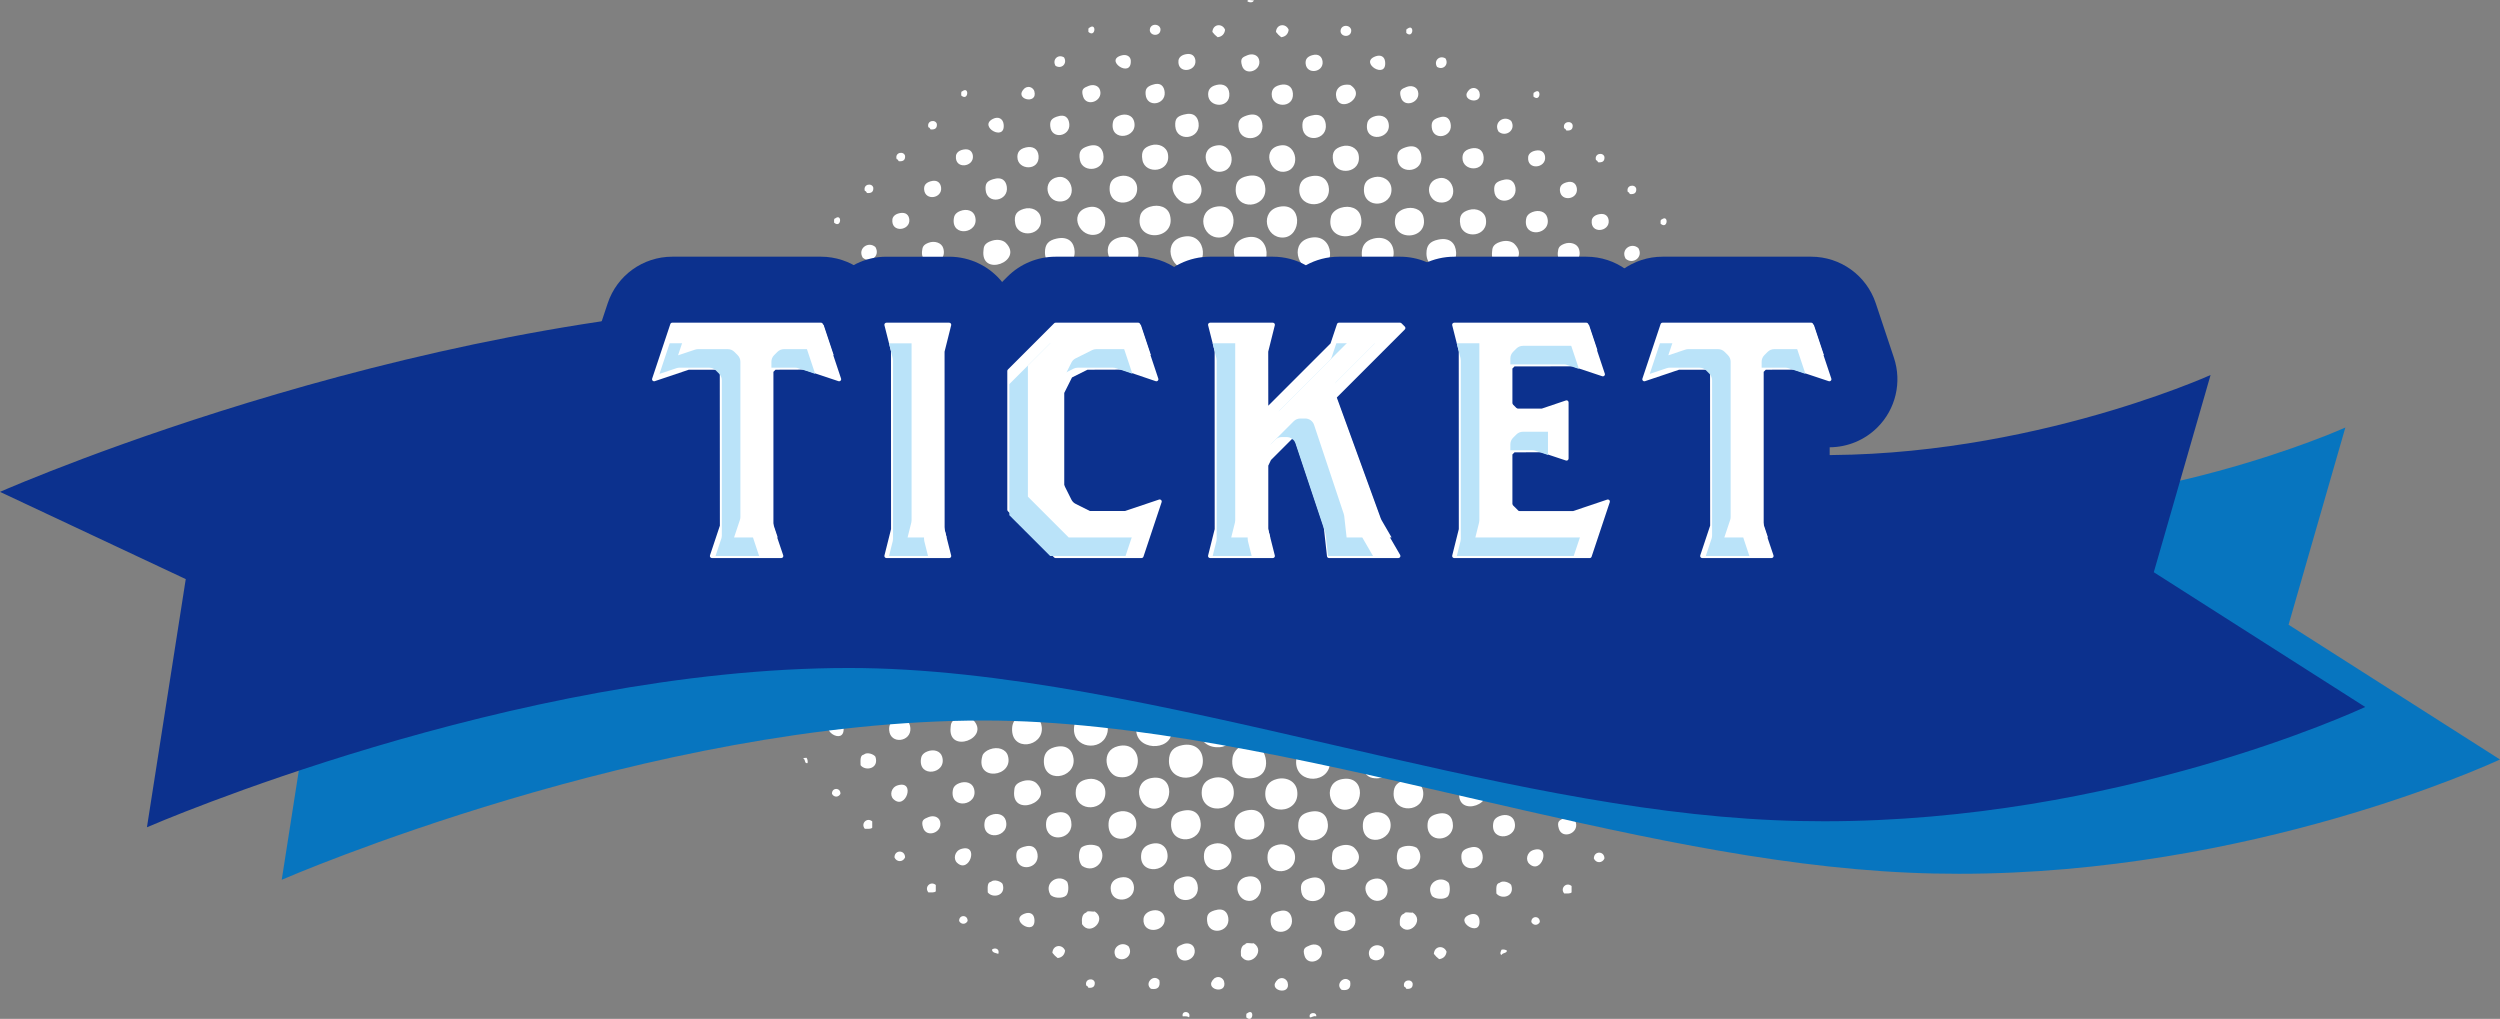 <?xml version="1.0" encoding="UTF-8"?><svg id="_イヤー_2" xmlns="http://www.w3.org/2000/svg" viewBox="0 0 367.483 149.771"><rect x="0" y="0" width="367.483" height="149.771" fill="#808080" stroke="none"/><g id="_景"><path d="M206.717,4.85c1.059,.918,1.229-1.432,.156-.623-.231,.028-.144,.377-.156,.623Zm6.542,13.552c-.07-.848-.546-1.565-1.869-1.091-.803,.288-.996,.659-.935,1.402,.167,2.007,2.956,1.519,2.804-.311Zm.779,18.69c-.068-1.287-.882-2.251-2.648-1.868-1.207,.261-1.713,.838-1.713,2.024,0,3.097,4.512,2.74,4.361-.156Zm-1.558-28.504c-.899-.537-1.782,.347-1.246,1.246,.9,.537,1.782-.346,1.246-1.246Zm-6.075,31.152c-1.092,.321-1.468,1.085-1.557,1.714-.618,4.337,5.581,3.379,4.673-.312-.3-1.218-1.727-1.81-3.115-1.402Zm5.608-9.968c2.558-.169,1.803-4.012-.468-3.583-2.358,.445-1.719,3.726,.468,3.583Zm3.738,19.314c-1.091,.32-1.468,1.085-1.557,1.714-.618,4.338,5.581,3.379,4.674-.312-.301-1.219-1.727-1.81-3.116-1.402Zm1.714-35.515c-.109-.395-.685-.92-1.403-.466-1.835,1.628,1.97,2.538,1.403,.466Zm.934,18.537c-.193-1.025-1.349-1.601-2.492-1.247-.936,.291-1.511,.775-1.247,2.181,.415,2.205,4.253,1.801,3.739-.934Zm.312,9.658c-.067-1.29-.882-2.252-2.648-1.87-1.206,.261-1.713,.837-1.713,2.024,0,3.096,4.513,2.74,4.362-.155Zm-7.632,2.648c-1.093,.321-1.468,1.085-1.558,1.713-.619,4.337,5.581,3.381,4.673-.312-.299-1.219-1.727-1.81-3.115-1.401Zm7.008-21.34c-.091-1.118-.929-1.463-1.868-1.246-1.111,.256-1.246,.908-1.246,1.402,0,1.988,3.3,2.114,3.114-.155Zm-19.47-18.692c-.199-.859-1.667-.779-1.557,.312,.2,.859,1.667,.779,1.557-.312Zm-.155,8.1c-1.621-.251-2.297,.81-2.025,1.87,.616,2.408,4.585-.26,2.025-1.87Zm1.557,19.314c-.305-1.2-1.604-1.668-2.959-1.246-.827,.258-1.294,.823-1.402,1.246-1.025,4.038,5.324,3.789,4.361,0Zm-.311-9.034c-.193-1.025-1.35-1.601-2.493-1.246-.937,.29-1.51,.775-1.246,2.181,.414,2.203,4.253,1.8,3.739-.936Zm5.14,14.175c-.138-1.501-1.364-2.261-2.959-1.868-1.257,.308-1.673,1.144-1.714,2.024-.172,3.774,4.964,3.006,4.674-.155Zm-10.436-27.881c-.068-.672-.537-1.243-1.558-.935-.689,.208-1.001,.59-.934,1.246,.165,1.65,2.652,1.277,2.492-.311Zm14.485,13.706c-.155-.796-.79-1.621-2.337-1.089-.876,.302-1.349,.698-1.09,2.025,.394,2.02,3.926,1.618,3.427-.936Zm.312,9.034c-.291-1.06-1.581-1.5-2.804-1.09-.637,.214-1.13,.664-1.247,1.09-1.049,3.838,5.053,3.66,4.05,0Zm-5.608-22.74c-.091-.799-.704-1.029-1.402-.779-2.541,.912,1.718,3.542,1.402,.779Zm4.829,4.36c-.203-.713-1.016-.915-1.714-.622-.656,.275-1.134,.42-.779,1.558,.493,1.581,2.957,.697,2.493-.936Zm-4.362,4.517c-.251-.854-1.226-1.153-2.18-.779-.775,.304-.892,.784-.935,1.09-.411,2.86,3.865,2.236,3.115-.312Zm.468,9.813c-.077-1.301-1.357-1.973-2.493-1.713-1.121,.257-1.557,.844-1.557,1.869,0,2.925,4.208,2.53,4.05-.156Zm-27.726,83.957c-.074-1.645-1.346-2.474-2.96-2.182-1.338,.242-2.024,.935-2.024,2.338,0,3.387,5.137,3.21,4.984-.155Zm2.492-1.87c2.303-.184,2.927-3.436,1.557-4.673-.526-.476-1.193-.754-2.491-.468-1.406,.309-1.95,1.229-2.025,2.181-.191,2.386,1.559,3.071,2.959,2.96Zm-7.164-1.714c.697-2.539-1.413-3.92-3.428-3.27-.762,.246-1.407,.855-1.557,1.402-1.076,3.917,4.298,4.368,4.985,1.868Zm12.148,6.232c2.926-.558,1.839-4.577,.156-4.984-.476-.116-.824-.054-1.557,.155-1.128,.322-1.62,1.221-1.713,1.87-.373,2.617,1.693,3.23,3.114,2.96Zm11.216-2.492c-.074-1.645-1.351-2.471-2.96-2.181-1.338,.242-2.024,.934-2.024,2.336,0,3.387,5.136,3.211,4.984-.155Zm-29.44-6.854c1.142-.425,1.969-2.059,1.402-3.582-.41-1.104-1.71-1.632-2.959-1.402-3.89,.718-1.82,6.24,1.557,4.984Zm22.742,4.984c3.145-.441,2.735-6.034-1.09-5.14-3.581,.837-1.733,5.536,1.09,5.14Zm-40.031-26.324c-.075-1.644-1.351-2.471-2.96-2.181-1.338,.243-2.024,.933-2.024,2.336,0,3.388,5.136,3.21,4.984-.155Zm-3.428-6.853c4.293,1.666,4.945-5.719,.468-4.674-2.808,.656-1.782,4.163-.468,4.674Zm78.037-30.374c-.067-1.287-.882-2.251-2.648-1.87-1.207,.261-1.713,.839-1.713,2.026,0,3.095,4.513,2.739,4.361-.156Zm-62.616,54.049c3.145-.441,2.737-6.034-1.09-5.14-3.58,.837-1.733,5.536,1.09,5.14Zm-2.492-7.477c-.072-1.595-1.688-2.594-3.115-2.336-1.385,.25-2.181,1.019-2.181,2.492,0,3.559,5.456,3.39,5.296-.156Zm-6.542-2.024c2.15-.476,2.24-4.075,.467-4.829-.561-.238-1.264-.206-2.025,0-1.336,.363-1.584,.972-1.713,1.558-.579,2.616,1.32,3.703,3.271,3.271Zm69.003-28.038c-1.338,.242-2.024,.934-2.024,2.336,0,3.387,5.136,3.211,4.984-.155-.075-1.646-1.35-2.471-2.96-2.181Zm-.312,9.346c-2.807,.655-1.782,4.162-.467,4.672,4.292,1.666,4.943-5.718,.467-4.672Zm1.713-54.517c-1.025-.909-2.655,.193-1.869,1.557,1.026,.908,2.655-.193,1.869-1.557Zm1.402,66.043c-.074-1.642-1.346-2.471-2.96-2.18-1.338,.242-2.024,.933-2.024,2.336,0,3.388,5.137,3.21,4.984-.156Zm-.778-56.229c-.118-.781-.628-1.526-2.026-1.091-.902,.281-1.158,.643-1.09,1.557,.166,2.236,3.439,1.705,3.116-.466Zm-.156,8.255c-.319-.319-1.064-.606-2.026-.312-1.258,.385-1.203,1.051-1.246,1.402-.488,4.041,6.004,1.642,3.272-1.09Zm-13.396,72.741c1.301-2.26-1.161-3.944-2.959-3.426-.959,.276-1.468,1.025-1.558,1.402-.794,3.317,3.289,4.157,4.517,2.024Zm7.944-17.445c2.151-.476,2.24-4.075,.467-4.83-.561-.238-1.264-.205-2.024,0-1.336,.363-1.584,.973-1.714,1.558-.58,2.617,1.32,3.702,3.271,3.272Zm-13.707,14.018c1.141-.424,1.968-2.06,1.402-3.583-.411-1.103-1.71-1.634-2.959-1.402-3.892,.719-1.822,6.241,1.557,4.984Zm-3.272,3.115c.698-2.539-1.412-3.921-3.426-3.271-.762,.247-1.408,.856-1.557,1.403-1.076,3.917,4.297,4.368,4.984,1.868Zm6.231-12.773c-3.58,.837-1.733,5.537,1.09,5.141,3.146-.442,2.737-6.034-1.09-5.141Zm6.386,.312c1.142-.424,1.969-2.059,1.403-3.582-.411-1.104-1.71-1.632-2.96-1.402-3.89,.718-1.82,6.24,1.557,4.984Zm-59.345-45.482c-.299-1.218-1.726-1.81-3.115-1.402-1.091,.321-1.468,1.085-1.557,1.713-.619,4.338,5.581,3.38,4.672-.312Zm3.739-32.087c-.07-.847-.547-1.564-1.87-1.09-.803,.288-.995,.66-.934,1.401,.167,2.009,2.955,1.519,2.804-.311Zm9.502-.467c-.251-.854-1.227-1.153-2.181-.779-.773,.303-.89,.783-.934,1.09-.411,2.86,3.865,2.236,3.115-.312Zm-3.894,23.208c-.3-1.218-1.727-1.809-3.115-1.401-1.092,.32-1.468,1.085-1.557,1.714-.618,4.337,5.581,3.381,4.673-.312Zm-6.854-11.37c2.558-.167,1.805-4.012-.467-3.583-2.358,.445-1.719,3.726,.467,3.583Zm2.025,7.32c-.067-1.288-.881-2.252-2.648-1.868-1.206,.261-1.713,.837-1.713,2.024,0,3.097,4.513,2.74,4.361-.155Zm3.271-2.492c2.12-.591,1.449-4.918-1.557-3.894-2.649,.902-.916,4.584,1.557,3.894Zm4.05,4.984c3.171-.168,2.518-5.366-.779-4.517-3.064,.789-1.391,4.632,.779,4.517Zm-3.116-16.822c-.155-.796-.79-1.622-2.336-1.09-.876,.302-1.349,.698-1.09,2.025,.394,2.02,3.926,1.619,3.426-.935Zm-4.049,23.053c-.3-1.219-1.727-1.809-3.115-1.401-1.091,.32-1.468,1.085-1.558,1.712-.618,4.338,5.581,3.381,4.674-.311Zm9.034-18.068c-.077-1.303-1.357-1.975-2.492-1.713-1.121,.257-1.558,.844-1.558,1.868,0,2.926,4.21,2.532,4.05-.155Zm-7.165-22.898c1.059,.918,1.229-1.433,.155-.623-.23,.029-.143,.376-.155,.623Zm1.713,8.567c-.203-.713-1.016-.915-1.713-.623-.656,.275-1.134,.42-.779,1.558,.493,1.581,2.957,.697,2.493-.935Zm-5.296-4.829c-.899-.535-1.782,.347-1.246,1.246,.899,.537,1.782-.346,1.246-1.246Zm-8.567,27.259c-.319-.32-1.063-.606-2.025-.311-1.259,.384-1.203,1.049-1.246,1.4-.489,4.041,6.004,1.643,3.271-1.089Zm4.205-22.275c-.108-.395-.684-.92-1.402-.466-1.834,1.627,1.97,2.537,1.402,.466Zm-10.747,.623c1.06,.917,1.229-1.432,.155-.623-.23,.029-.141,.377-.155,.623Zm6.697,13.396c-.116-.781-.626-1.525-2.024-1.091-.902,.281-1.159,.644-1.09,1.558,.166,2.236,3.439,1.704,3.115-.467Zm.779,28.037c-.138-1.501-1.364-2.261-2.96-1.87-1.256,.309-1.673,1.146-1.714,2.026-.172,3.773,4.964,3.006,4.674-.156Zm-.156-9.19c-.067-1.287-.882-2.251-2.648-1.868-1.207,.261-1.714,.838-1.714,2.024,0,3.095,4.512,2.74,4.361-.156Zm4.361-14.33c-.193-1.025-1.349-1.601-2.492-1.246-.937,.29-1.51,.774-1.247,2.18,.415,2.205,4.253,1.802,3.739-.934Zm-.311-9.034c-.093-1.118-.93-1.463-1.87-1.246-1.11,.256-1.246,.907-1.246,1.402,0,1.987,3.301,2.116,3.115-.156Zm.623,18.692c-.067-1.289-.882-2.251-2.648-1.87-1.206,.261-1.713,.839-1.713,2.026,0,3.095,4.513,2.739,4.361-.156Zm-5.763-23.365c-.097-.786-.756-1.175-1.557-.779-2.265,1.12,1.889,3.464,1.557,.779Zm-1.557,44.548c-1.339,.242-2.025,.935-2.025,2.338,0,3.387,5.136,3.21,4.984-.155-.074-1.646-1.351-2.472-2.959-2.182Zm40.031-35.046c-.067-1.288-.882-2.251-2.648-1.868-1.207,.261-1.714,.837-1.714,2.024,0,3.097,4.513,2.74,4.362-.156Zm2.648,7.166c2.717-.142,2.878-5.243-.623-4.517-2.871,.595-2.062,4.657,.623,4.517Zm-3.115-16.822c-.155-.797-.79-1.622-2.336-1.09-.877,.301-1.349,.698-1.09,2.024,.394,2.019,3.926,1.62,3.426-.934ZM184.286,.022c-.274,.09-.915-.189-.933,.156,.199,.213,.931,.271,.933-.156Zm.78,8.722c-.203-.713-1.017-.915-1.713-.622-.657,.275-1.134,.418-.779,1.557,.493,1.581,2.957,.698,2.493-.934Zm9.812,9.502c-.121-.899-.684-1.651-2.18-1.246-.976,.264-1.321,.601-1.246,1.713,.159,2.372,3.753,1.956,3.426-.467Zm-11.215,21.495c3.59,.168,3.266-5.726-.467-4.828-3.17,.762-1.676,4.729,.467,4.828Zm4.673-34.268c.635-.092,.999-.455,1.09-1.09-.374-.987-1.787-.905-1.869,.312,.222,.298,.481,.558,.779,.779Zm.312,19.782c2.655-.149,2.064-4.162-.312-3.894-2.949,.335-1.756,4.011,.312,3.894Zm6.698,2.492c-.058-1.16-.893-2.123-2.492-1.868-1.212,.193-1.87,.827-1.87,2.024,0,2.945,4.508,2.753,4.362-.156Zm-2.025,11.994c3.15-.138,2.84-5.292-.467-4.828-3.456,.484-2.194,4.945,.467,4.828Zm-3.271-26.012c-.091-1.118-.93-1.463-1.87-1.246-1.11,.256-1.246,.908-1.246,1.402,0,1.988,3.303,2.116,3.115-.156Zm-11.059-8.255c.636-.092,.998-.455,1.09-1.09-.373-.987-1.786-.905-1.869,.312,.222,.298,.481,.558,.779,.779Zm-7.32,17.134c-.193-1.025-1.349-1.6-2.492-1.247-.937,.292-1.51,.775-1.246,2.181,.414,2.204,4.252,1.8,3.739-.935Zm4.362,6.698c1.445-1.447-.026-3.763-1.714-3.583-4.197,.448-.763,6.059,1.714,3.583Zm-5.452-25.078c-.2-.859-1.669-.779-1.558,.311,.2,.86,1.668,.779,1.558-.311Zm.622,9.345c-.07-.847-.547-1.564-1.869-1.09-.803,.288-.996,.659-.935,1.402,.167,2.007,2.955,1.519,2.804-.312Zm-4.984-4.672c-.033-.605-.614-.922-1.246-.779-2.869,.646,1.4,3.553,1.246,.779Zm5.764,22.741c-.305-1.201-1.604-1.668-2.96-1.246-.827,.258-1.294,.822-1.402,1.246-1.025,4.039,5.324,3.789,4.362,0Zm7.32-6.386c2.655-.149,2.063-4.162-.312-3.894-2.949,.335-1.757,4.011,.312,3.894Zm1.402-11.526c-.091-1.118-.93-1.463-1.869-1.246-1.11,.256-1.246,.908-1.246,1.402,0,1.988,3.302,2.116,3.115-.156Zm-1.402,21.184c2.717-.142,2.877-5.243-.623-4.517-2.87,.595-2.062,4.657,.623,4.517Zm-5.14-.156c-3.456,.484-2.194,4.947,.467,4.829,3.15-.138,2.839-5.291-.467-4.829Zm1.557-25.856c-.061-.605-.464-1.117-1.402-.934-.805,.155-1.059,.617-1.09,.934-.203,2.021,2.659,1.663,2.492,0Zm.467,9.19c-.121-.9-.684-1.652-2.181-1.246-.976,.264-1.321,.601-1.247,1.713,.159,2.373,3.753,1.956,3.427-.466Zm-23.831,40.031c-.561-.238-1.265-.206-2.025,0-1.337,.363-1.584,.972-1.714,1.558-.58,2.616,1.321,3.702,3.271,3.27,2.151-.477,2.24-4.074,.468-4.828Zm8.1,23.988c3.712-.141,3.586-6.25-.468-5.764-3.936,.473-2.765,5.885,.468,5.764Zm4.517-10.592c-5.068,.374-2.628,7.662,1.557,5.762,2.995-1.359,1.472-5.987-1.557-5.762Zm-.622-9.19c-1.687,.411-1.826,1.182-2.026,1.868-1.526,5.24,7.628,5.015,5.608-.31-.499-1.314-1.966-1.952-3.582-1.558Zm63.395-20.872c-.193-1.027-1.349-1.601-2.492-1.247-.937,.29-1.511,.775-1.246,2.18,.413,2.204,4.251,1.802,3.738-.933Zm-72.585,30.373c-3.499,.742-2.164,5.451,.622,5.451,3.801,0,3.634-6.355-.622-5.451Zm4.984-4.828c-3.935,.472-2.765,5.885,.467,5.763,3.714-.141,3.587-6.25-.467-5.763Zm8.878-9.346c-3.485,.8-2.307,5.33,0,5.764,4.772,.898,4.919-6.891,0-5.764Zm58.879-7.164c-.291-1.062-1.581-1.502-2.805-1.09-.637,.214-1.129,.664-1.246,1.09-1.051,3.835,5.052,3.659,4.05,0Zm-7.322,3.27c-1.256,.309-1.673,1.146-1.712,2.026-.174,3.772,4.963,3.005,4.672-.156-.138-1.501-1.364-2.262-2.96-1.87Zm-41.9,9.813c4.94,.658,4.541-7.187-.311-6.076-3.737,.858-2.357,5.72,.311,6.076Zm18.38-23.987c-1.165,.326-1.616,1.153-1.713,1.87-.602,4.431,5.905,3.572,4.984-.312-.039-.167-.955-1.422-.623-1.09-.494-.494-1.295-.845-2.648-.467Zm-25.545,24.454c-1.182,3.819,3.558,5.514,5.452,3.115,3.092-3.916-4.045-7.656-5.452-3.115Zm-4.828,13.864c-1.576,4.579,5.354,5.963,6.074,2.024,.524-2.864-1.826-4.203-3.893-3.739-1.272,.285-1.985,1.144-2.181,1.714Zm35.046-15.42c-1.687,.411-1.825,1.182-2.024,1.868-1.527,5.24,7.628,5.015,5.607-.312-.498-1.314-1.966-1.951-3.583-1.557Zm-4.673-4.674c-3.484,.799-2.308,5.33,0,5.763,4.771,.896,4.919-6.891,0-5.763Zm9.813,9.346c-3.936,.473-2.766,5.885,.466,5.764,3.714-.142,3.587-6.251-.466-5.764Zm-42.679,19.626c4.771,.896,4.918-6.89,0-5.763-3.484,.8-2.307,5.33,0,5.763Zm23.52-29.128c-3.736,.857-2.357,5.719,.312,6.075,4.94,.658,4.541-7.187-.312-6.075Zm16.043,19.782c2.996-1.36,1.472-5.987-1.557-5.762-5.067,.374-2.627,7.662,1.557,5.762Zm-12.617-9.656c3.916,3.09,7.656-4.045,3.115-5.452-3.819-1.184-5.514,3.559-3.115,5.452Zm9.813,2.958c.524-2.864-1.826-4.203-3.894-3.738-1.271,.285-1.984,1.143-2.181,1.714-1.575,4.58,5.355,5.963,6.076,2.024Zm-27.414,25.39c4.772,.896,4.919-6.892,0-5.764-3.485,.799-2.308,5.33,0,5.764Zm-2.959-4.674c3.353-.766,2.338-6.894-1.87-5.762-3.797,1.02-1.818,6.605,1.87,5.762Zm24.143-13.395c-1.576,4.58,5.355,5.962,6.075,2.024,.524-2.863-1.826-4.202-3.894-3.738-1.271,.285-1.984,1.144-2.181,1.714Zm-14.797,13.551c1.676-.383,2.754-3.054,1.809-4.808,.319,.209,.701,.365,1.151,.447,2.767,.506,5.081-2.494,3.583-5.14,1.186,.872,3.233,.595,4.206-.312-.483,.691-.647,.762-.779,1.246-1.291,4.76,6.22,5.516,6.386,1.09,.119-3.173-3.672-3.946-5.292-2.775-.05,.045-.101,.089-.159,.127,.05-.045,.104-.087,.159-.127,1.005-.89,.632-3.1,.308-3.923,.58,.254,.735,.405,1.246,.468,5.716,.684,4.176-8.9-1.246-6.075,2.001-3.224-1.911-6.694-4.829-4.517,0-.156,.126-.186,.156-.312,.255-.58,.406-.735,.467-1.246,.685-5.716-8.9-4.176-6.075,1.246-3.438-2.119-6.452,2.188-4.673,4.828-.52-.384-.839-.559-1.402-.623-1.175-.132-2.043,.167-2.634,.701,.294-.346,.51-.785,.609-1.325,.523-2.863-1.826-4.202-3.894-3.738-1.271,.285-1.985,1.144-2.18,1.714-1.304,3.79,3.215,5.39,5.222,3.599-1.888,2.214-.032,7.243,4.123,5.124-.872,1.186-.595,3.234,.312,4.206-.69-.482-.762-.647-1.246-.778-4.906-1.33-5.51,6.563-.778,6.386,2.858-.108,3.712-3.791,2.336-5.452,2.686,2.59,6.815-1.049,5.296-4.05,.557,.647,2.52,.611,3.271,.155-.774,.961-.148,2.761,0,3.426-3.71-1.99-5.834,2.276-4.527,4.667-.699-.459-1.799-.688-2.793-.462-3.746,.856-2.414,7.209,1.869,6.231ZM230.237,19.181c.635,.064,.983-.16,.934-.779-.166-.754-1.537-.555-1.246,.466,.175,.033,.243,.174,.312,.312Zm15.42,42.523c.383-.396,.405-1.449,.156-2.024-1.158-1.24-3.496,.016-2.492,1.868,.385,.547,1.795,.656,2.336,.156Zm-.312-19.003c.202-.452,.202-1.106,0-1.558-1.144-.645-2.201,.413-1.557,1.558,.452,.202,1.105,.202,1.557,0Zm.468,8.1c-.203-.714-1.016-.916-1.714-.624-.656,.275-1.133,.42-.778,1.558,.493,1.581,2.956,.697,2.492-.934Zm-4.362,4.517c-.251-.854-1.226-1.152-2.18-.779-.774,.303-.892,.783-.935,1.09-.411,2.859,3.864,2.236,3.115-.312Zm-.622-18.847c-1.026-.909-2.655,.191-1.87,1.557,1.026,.909,2.655-.192,1.87-1.557Zm.467,9.968c-.07-.848-.547-1.564-1.869-1.09-.803,.288-.997,.66-.935,1.403,.166,2.007,2.955,1.518,2.804-.312Zm-1.714-17.913c.636,.063,.983-.159,.935-.779-.168-.753-1.539-.554-1.246,.468,.175,.033,.241,.172,.311,.312Zm13.863,23.052c1.059,.918,1.229-1.432,.156-.622-.231,.029-.144,.376-.156,.622Zm1.09,8.412c-.899-.537-1.782,.346-1.246,1.246,.899,.535,1.782-.347,1.246-1.246Zm-10.437-27.104c1.061,.918,1.23-1.431,.156-.622-.23,.029-.142,.376-.156,.622Zm6.231,22.899c-.091-.799-.704-1.029-1.402-.78-2.541,.913,1.718,3.543,1.402,.78Zm-22.897-23.833c-.251-.854-1.226-1.152-2.181-.779-.774,.303-.891,.784-.935,1.091-.411,2.859,3.866,2.236,3.115-.312Zm22.43,14.018c-.899-.534-1.782,.347-1.246,1.246,.899,.536,1.782-.346,1.246-1.246Zm-17.757-9.345c-.248-.813-1.307-1.124-2.181-.779-.784,.311-.87,.626-.935,1.246-.262,2.531,3.893,2.078,3.115-.466Zm-1.557,11.837c2.215,0,2.647-4.391-.467-3.583-2.437,.634-1.12,3.583,.467,3.583Zm2.024,7.322c-.068-1.247-1.018-2.044-2.491-1.714-1.472,.331-1.558,1.07-1.558,1.871,0,3.003,4.184,2.285,4.05-.156Zm-7.165-41.589c1.06,.917,1.229-1.432,.156-.624-.231,.029-.143,.377-.156,.624Zm1.713,8.879c-.06-.605-.462-1.117-1.401-.935-.805,.156-1.059,.618-1.09,.935-.203,2.02,2.659,1.663,2.491,0Zm4.674,4.672c-.069-.67-.537-1.243-1.558-.934-.69,.207-1.001,.589-.935,1.246,.166,1.649,2.652,1.278,2.493-.312Zm4.984,14.02c-.091-1.12-.93-1.463-1.87-1.246-1.11,.256-1.246,.908-1.246,1.401,0,1.989,3.303,2.116,3.115-.155Zm-.312-9.346c-.06-.605-.463-1.117-1.402-.934-.805,.156-1.059,.617-1.09,.934-.203,2.021,2.659,1.663,2.492,0Zm.468,18.38c-.156-.797-.79-1.622-2.337-1.092-.877,.302-1.349,.701-1.09,2.026,.394,2.019,3.925,1.62,3.427-.934Zm-53.271,45.637c4.052,0,3.808-6.547-.311-6.074-3.852,.442-3.439,6.074,.311,6.074ZM234.909,23.853c.636,.065,.984-.159,.936-.778-.167-.755-1.539-.554-1.246,.467,.175,.033,.243,.172,.311,.311Zm-74.921,24.767c-3.892,.72-1.82,6.24,1.558,4.984,1.141-.423,1.968-2.058,1.402-3.582-.411-1.103-1.71-1.633-2.96-1.402Zm51.869,38.162c3.511-.155,3.325-5.955-.467-5.451-3.687,.49-2.568,5.586,.467,5.451Zm-.467-33.333c-1.385,.25-2.181,1.019-2.181,2.493,0,3.558,5.455,3.389,5.295-.156-.072-1.598-1.688-2.595-3.115-2.337Zm-6.386,41.121c1.011-2.621-1.205-4.45-3.426-3.894-1.254,.315-1.681,1.083-1.869,1.714-1.183,3.963,4.175,5.085,5.295,2.181Zm1.247-8.566c-1.318,.329-1.918,1.316-2.025,2.181-.3,2.433,1.305,3.143,2.336,3.27,4.287,.528,4.314-6.611-.311-5.451Zm9.657-18.537c-3.58,.836-1.733,5.537,1.09,5.141,3.145-.442,2.735-6.034-1.09-5.141Zm-28.505,18.225c-3.383,.909-2.235,5.547,0,6.074,5.423,1.279,5.253-7.487,0-6.074Zm29.439-3.739c3.146-.442,2.736-6.034-1.09-5.14-3.579,.835-1.732,5.536,1.09,5.14Zm-33.333,23.52c3.983,.16,3.881-6.353-.468-5.452-3.443,.714-2.197,5.344,.468,5.452Zm-4.984-10.436c-3.633,.591-2.735,5.762,.467,5.762,4.067,0,3.579-6.421-.467-5.762Zm9.346,.155c-3.634,.592-2.735,5.764,.467,5.764,4.067,0,3.58-6.422-.467-5.764Zm9.034,.156c-1.318,.331-1.918,1.317-2.025,2.181-.298,2.433,1.306,3.143,2.337,3.27,4.288,.529,4.313-6.61-.312-5.451Zm-3.738,10.125c3.511-.155,3.324-5.956-.467-5.452-3.686,.49-2.568,5.586,.467,5.452Zm13.551-56.699c-3.892,.72-1.82,6.241,1.558,4.984,1.141-.423,1.968-2.058,1.402-3.583-.411-1.103-1.71-1.632-2.96-1.402Zm-36.137-9.5c-.477-.117-.824-.055-1.558,.155-1.129,.322-1.621,1.22-1.713,1.87-.373,2.616,1.693,3.23,3.115,2.96,2.926-.558,1.838-4.578,.156-4.984Zm-5.764,4.672c-3.312,.44-2.723,5.141,.312,5.141,3.596,0,3.184-5.605-.312-5.141Zm8.723,0c-.963,.292-1.618,1.184-1.713,1.558-1.069,4.197,4.578,4.69,5.296,1.868,.674-2.643-1.492-4.06-3.583-3.426Zm-18.225,9.346c-1.384,.25-2.181,1.019-2.181,2.492,0,3.558,5.457,3.389,5.296-.156-.072-1.596-1.688-2.595-3.115-2.336Zm-12.305-30.374c-.061-.603-.463-1.117-1.402-.934-.805,.155-1.059,.617-1.09,.934-.203,2.021,2.659,1.663,2.492,0Zm45.016,16.511c-1.385,.251-2.181,1.02-2.181,2.492,0,3.558,5.456,3.389,5.296-.155-.072-1.598-1.688-2.595-3.115-2.338Zm14.018,4.674c-1.384,.25-2.181,1.019-2.181,2.492,0,3.558,5.456,3.389,5.296-.156-.072-1.596-1.688-2.594-3.115-2.336Zm-9.813,0c-.963,.292-1.618,1.184-1.713,1.557-1.069,4.197,4.578,4.691,5.296,1.869,.672-2.645-1.493-4.06-3.583-3.426Zm-15.109,58.255c-.074-1.644-1.819-2.754-3.272-2.492-1.422,.257-2.336,1.11-2.336,2.648,0,3.734,5.775,3.566,5.608-.156Zm6.231-58.411c-3.574,.582-2.44,5.573,.622,5.452,3.624-.144,3.414-6.11-.622-5.452Zm-4.674-4.517c-3.891,.72-1.821,6.242,1.558,4.985,1.141-.425,1.968-2.06,1.401-3.583-.41-1.103-1.71-1.632-2.959-1.402Zm39.097,18.847c-.561-.238-1.264-.206-2.025,0-1.336,.362-1.583,.973-1.713,1.558-.58,2.616,1.32,3.703,3.271,3.271,2.151-.477,2.239-4.076,.467-4.829Zm-34.891-5.14c-3.228,.862-2.059,5.286,0,5.762,5.003,1.16,5.294-7.177,0-5.762Zm14.33-4.517c-3.443,.714-2.197,5.344,.468,5.452,3.982,.162,3.88-6.353-.468-5.452Zm9.346,9.346c-3.444,.714-2.197,5.344,.468,5.452,3.983,.161,3.881-6.353-.468-5.452Zm-14.174-4.828c-1.264,.317-2.038,1.349-2.181,2.024-.863,4.112,4.763,5.066,5.762,1.714,.765-2.562-1.298-4.311-3.582-3.738Zm-4.207-4.674c-3.794,.452-2.865,5.764,.312,5.764,3.948,0,3.577-6.226-.312-5.764Zm23.521,14.175c-1.451,.128-2.245,.905-2.492,1.713-.868,2.832,1.878,4.105,3.582,3.583,2.897-.888,2.018-5.568-1.09-5.295Zm-9.969-9.346c-1.318,.329-1.918,1.315-2.024,2.18-.3,2.434,1.305,3.144,2.335,3.272,4.288,.527,4.313-6.611-.311-5.451Zm-9.502,42.991c4.771,.896,4.919-6.892,0-5.765-3.485,.799-2.307,5.329,0,5.765Zm19.471-18.848c3.801,0,3.634-6.355-.622-5.452-3.5,.743-2.164,5.452,.622,5.452Zm-13.084,14.175c3.354-.766,2.339-6.895-1.869-5.763-3.796,1.021-1.818,6.605,1.869,5.763Zm-29.439,9.034c4.287,.528,4.312-6.611-.312-5.452-1.318,.331-1.918,1.317-2.024,2.182-.301,2.433,1.305,3.143,2.336,3.27Zm37.539-24.143c-3.936,.472-2.765,5.885,.468,5.762,3.712-.141,3.586-6.249-.468-5.762Zm-5.14,4.672c-3.485,.8-2.308,5.331,0,5.764,4.771,.896,4.919-6.892,0-5.764Zm-45.795,5.452c3.511-.156,3.325-5.955-.468-5.452-3.685,.491-2.567,5.587,.468,5.452Zm23.209-38.317c-1.213,.087-1.596,.302-2.025,.779-2.436,2.707,1.554,6.591,4.207,4.206,1.843-1.659,.426-5.175-2.181-4.984Zm-28.505,19.003c-3.58,.837-1.732,5.536,1.09,5.14,3.146-.442,2.737-6.034-1.09-5.14Zm17.134,27.102c1.011-2.62-1.204-4.45-3.426-3.894-1.253,.315-1.682,1.084-1.87,1.714-1.182,3.962,4.176,5.084,5.296,2.18Zm-7.477-3.115c3.983,.161,3.881-6.352-.467-5.451-3.443,.714-2.197,5.343,.467,5.451Zm-8.722-9.5c3.146-.442,2.736-6.034-1.09-5.141-3.58,.836-1.732,5.537,1.09,5.141Zm22.274-28.817c-1.263,.317-2.038,1.349-2.181,2.024-.862,4.112,4.763,5.066,5.764,1.714,.764-2.562-1.3-4.31-3.583-3.739Zm-4.517-4.517c-3.499,.743-2.164,5.452,.622,5.452,3.801,0,3.634-6.355-.622-5.452Zm-13.551,14.02c-1.451,.127-2.244,.905-2.493,1.712-.868,2.832,1.879,4.106,3.583,3.584,2.896-.89,2.018-5.569-1.09-5.296Zm8.723-9.346c-1.318,.33-1.919,1.316-2.026,2.181-.299,2.433,1.306,3.143,2.337,3.272,4.287,.527,4.313-6.611-.311-5.452Zm-4.518,4.673c-3.444,.714-2.197,5.344,.468,5.451,3.983,.161,3.881-6.353-.468-5.451Zm-51.09,16.2v.934c1.046,.359,1.046-1.293,0-.934Zm102.025,66.2c.222,.298,.482,.556,.779,.778,.635-.091,.999-.455,1.09-1.09-.373-.986-1.786-.906-1.869,.312Zm-4.05-25.546c-1.239,.2-1.869,.784-1.869,2.025,0,2.965,4.51,2.772,4.361-.155-.071-1.396-1.366-2.05-2.492-1.87Zm-1.09,10.125c-.459,.741-.381,2.064,.156,2.648,1.98,1.321,3.94-1.156,2.492-2.805-.741-.459-2.065-.381-2.648,.156Zm4.828,6.853c.386,.546,1.796,.655,2.336,.155,.383-.395,.407-1.448,.156-2.024-1.158-1.24-3.495,.017-2.492,1.869Zm-2.804,2.491c-.372,.095-1.13-.195-1.246,.156-.595,.183-.708,.851-.623,1.713,1.185,1.868,3.736-.684,1.868-1.87Zm3.428-24.143c-1.142,.312-1.516,1.062-1.558,1.87-.189,3.57,4.673,2.799,4.361-.155-.129-1.219-.971-2.213-2.803-1.714Zm.155,9.658c-1.042,.265-1.401,.767-1.401,1.713,0,2.715,3.739,2.327,3.739,0,0-1.254-.713-2.126-2.338-1.713Zm-9.034,9.501c-2.821,.385-1.155,4.06,.935,3.115,1.495-.677,.861-3.361-.935-3.115Zm-.779,11.682c1.026,.909,2.655-.192,1.87-1.559-1.027-.907-2.655,.193-1.87,1.559Zm.312-21.34c-1.094,.317-1.362,.97-1.402,1.713-.183,3.456,4.534,2.591,4.05-.311-.197-1.182-1.437-1.754-2.648-1.402Zm0-9.657c-2.689,.653-1.789,4.182,0,4.517,3.857,.724,3.888-5.461,0-4.517Zm4.673,35.202c.175,.033,.243,.172,.312,.312,.635,.063,.982-.16,.934-.779-.166-.753-1.538-.554-1.246,.467Zm14.018-15.264c-.576,.099-.476,.875-.467,1.558,.71,.929,2.763,.516,2.181-1.246-.222-.356-1.215-.75-1.713-.312Zm-.155-19.471c-.559,.207-.984,.575-1.09,.935-1.15,3.879,4.675,3.149,3.738,0-.287-.966-1.467-1.371-2.648-.935Zm.155,9.657c-.774,.304-.89,.784-.934,1.091-.411,2.86,3.864,2.235,3.115-.312-.252-.854-1.227-1.154-2.181-.779Zm-9.034-19.627c-3.269,.505-2.206,4.967,.467,4.83,3.135-.161,2.897-5.347-.467-4.83Zm9.034,.312c-1.142,.312-1.515,1.063-1.557,1.87-.19,3.569,4.672,2.798,4.36-.156-.128-1.218-.971-2.213-2.804-1.714Zm0-9.501c-1.23,.305-1.64,1.084-1.713,1.868-.342,3.662,5.197,3.402,4.672-.155-.203-1.383-1.591-2.054-2.959-1.713Zm.312,48.442c-.09,.095-.364,.739,0,.779,.124-.345,.733-.203,.779-.624-.181-.131-.418-.205-.779-.155Zm-23.365-25.077c-3.013,.462-2.088,4.517,.312,4.517,2.79,0,3.243-5.065-.312-4.517Zm27.726,21.026c.279,.543,.967,.543,1.246,0,.038-.96-1.284-.96-1.246,0Zm-9.189-10.903c-.903,.281-1.159,.644-1.09,1.558,.166,2.235,3.439,1.705,3.115-.467-.116-.781-.626-1.526-2.024-1.091Zm-.156-9.657c-1.259,.385-1.203,1.049-1.246,1.402-.487,4.041,6.004,1.642,3.272-1.09-.319-.319-1.062-.605-2.025-.312Zm0-9.656c-1.118,.296-1.483,1.011-1.557,1.712-.247,2.322,1.541,2.67,2.648,2.492,2.546-.407,2.191-5.078-1.09-4.204Zm-.155-9.503c-.959,.277-1.468,1.026-1.557,1.403-.795,3.316,3.289,4.158,4.517,2.024,1.301-2.259-1.161-3.945-2.959-3.427Zm.467,38.629c-2.54,.912,1.717,3.543,1.403,.779-.092-.799-.704-1.028-1.403-.779Zm-37.694-20.092c-1.23,.305-1.641,1.084-1.714,1.868-.34,3.662,5.197,3.402,4.674-.156-.204-1.381-1.591-2.051-2.959-1.712Zm.155,9.656c-1.122,.258-1.558,.844-1.558,1.87,0,2.925,4.209,2.53,4.05-.155-.077-1.304-1.358-1.976-2.492-1.714Zm0,9.813c-.902,.281-1.158,.644-1.09,1.557,.166,2.236,3.439,1.705,3.115-.466-.116-.781-.626-1.526-2.024-1.091Zm0,9.969c-1.835,1.628,1.969,2.538,1.402,.468-.108-.395-.685-.922-1.402-.468Zm4.829,5.14c-.231,.029-.144,.377-.156,.624,1.06,.916,1.229-1.432,.156-.624Zm.933-10.28c-.372,.095-1.129-.196-1.246,.156-.595,.183-.707,.849-.622,1.714,1.185,1.867,3.737-.685,1.868-1.87Zm-10.436-19.471c-1.207,.261-1.712,.838-1.712,2.024,0,3.097,4.512,2.74,4.36-.155-.067-1.289-.882-2.252-2.648-1.87Zm-4.517-4.828c-3.013,.464-2.089,4.517,.312,4.517,2.791,0,3.243-5.064-.312-4.517Zm4.517,35.047c.384-.022,.751-.025,.935,.155,.381-.95-1.173-1.096-.935-.155Zm0-10.592c-.656,.275-1.133,.419-.779,1.557,.493,1.581,2.957,.698,2.493-.936-.203-.712-1.016-.915-1.714-.622Zm9.658-9.969c-2.459,.298-1.858,3.462,0,3.583,2.264,.145,2.715-3.913,0-3.583Zm-9.813,.155c-.876,.302-1.349,.7-1.09,2.026,.394,2.019,3.926,1.619,3.428-.935-.156-.797-.791-1.622-2.338-1.091Zm18.847,20.562c.367,.002,.459-.269,.934-.155,.138-.713-1.229-.624-.934,.155Zm-.155-20.406c-.877,.302-1.349,.698-1.09,2.025,.394,2.019,3.926,1.62,3.426-.935-.155-.796-.79-1.621-2.336-1.09Zm.155-9.813c-1.206,.261-1.713,.837-1.713,2.024,0,3.096,4.513,2.74,4.362-.156-.067-1.288-.882-2.251-2.648-1.868Zm0,19.626c-.656,.274-1.134,.418-.779,1.558,.493,1.581,2.957,.697,2.492-.936-.203-.712-1.016-.915-1.714-.622Zm4.984-4.984c-.958,.156-1.362,.751-1.402,1.246-.189,2.345,3.258,1.992,3.115,0-.062-.871-.763-1.4-1.713-1.246Zm-.312,11.526c.995,.164,1.409-.252,1.246-1.246-.82-1.033-2.279,.426-1.246,1.246Zm-9.501-30.996c-1.231,.305-1.64,1.083-1.714,1.868-.341,3.662,5.197,3.402,4.673-.156-.203-1.383-1.592-2.053-2.959-1.712Zm.155,19.47c-.902,.28-1.158,.643-1.09,1.557,.166,2.236,3.439,1.705,3.115-.466-.117-.78-.627-1.525-2.025-1.09Zm0,9.969c-1.835,1.628,1.969,2.537,1.402,.467-.108-.395-.684-.921-1.402-.467Zm-4.829-24.767c-1.142,.311-1.515,1.062-1.557,1.87-.189,3.569,4.674,2.799,4.361-.156-.128-1.218-.971-2.213-2.804-1.714Zm4.829,4.984c-1.121,.257-1.557,.844-1.557,1.87,0,2.924,4.209,2.53,4.05-.156-.076-1.303-1.357-1.975-2.492-1.714Zm9.19,.156c-1.258,.385-1.203,1.049-1.246,1.402-.49,4.041,6.004,1.642,3.271-1.091-.319-.319-1.064-.606-2.025-.311Zm37.539-65.422c-1.258,.386-1.203,1.051-1.246,1.402-.489,4.041,6.004,1.643,3.271-1.089-.319-.319-1.064-.606-2.025-.312Zm10.436,37.851c-.372,.095-1.13-.196-1.246,.155-.595,.184-.708,.851-.623,1.714,1.185,1.868,3.738-.684,1.869-1.87Zm-1.869-7.164c.386,.544,1.795,.653,2.336,.155,.383-.395,.406-1.449,.156-2.025-1.158-1.24-3.495,.016-2.492,1.87Zm5.452,22.74c.5,.033,.379-.554,.622-.778-.576-.109-.687,.246-.622,.778Zm-4.829,4.518c.279,.541,.967,.541,1.246,0,.037-.96-1.284-.96-1.246,0Zm.467-48.287c-1.11,.256-1.246,.908-1.246,1.402,0,1.988,3.301,2.114,3.115-.155-.092-1.118-.93-1.463-1.87-1.246Zm-.312,9.346c-.828,.256-1.153,.715-1.09,1.557,.158,2.134,3.266,1.732,3.115-.312-.068-.92-.657-1.669-2.025-1.246Zm.312,28.505c-2.869,.645,1.4,3.553,1.246,.778-.033-.603-.613-.92-1.246-.778Zm-4.984-42.679c-.877,.301-1.35,.698-1.09,2.024,.394,2.019,3.925,1.62,3.426-.934-.155-.797-.79-1.622-2.335-1.09Zm.311,28.037c-2.821,.385-1.155,4.06,.935,3.115,1.495-.677,.861-3.36-.935-3.115Zm-1.09,11.838c.385,.545,1.796,.654,2.337,.156,.383-.396,.405-1.449,.155-2.026-1.158-1.24-3.496,.017-2.492,1.87Zm.623,7.477c-.576,.099-.476,.875-.467,1.558,.71,.93,2.761,.516,2.181-1.246-.223-.356-1.214-.75-1.714-.312Zm-13.708,13.864c-.977,.295-1.205,1.469-.623,2.024,1.813,1.731,3.323-2.843,.623-2.024Zm13.708-42.524c-.877,.302-1.349,.698-1.09,2.025,.394,2.02,3.926,1.62,3.426-.936-.155-.796-.79-1.622-2.336-1.09Zm14.174,7.01c.994,.163,1.41-.252,1.246-1.246-.82-1.033-2.279,.425-1.246,1.246Zm.312-20.25c-1.053,.428-.606,1.731,.312,1.714,1.225-.024,1.073-2.273-.312-1.714Zm-.156,9.346c-2.254,.948,1.59,2.857,1.246,.623-.153-.998-.942-.751-1.246-.623Zm5.296-3.426v-.935c-1.045-.358-1.045,1.294,0,.935Zm-.623,8.41c-.09,.095-.364,.739,0,.78,.09-.096,.364-.739,0-.78Zm-9.501,19.939c.994,.163,1.41-.253,1.246-1.247-.82-1.033-2.279,.426-1.246,1.247Zm0-11.059c-2.266,1.12,1.888,3.465,1.557,.779-.097-.787-.757-1.175-1.557-.779Zm4.517,5.763c.279,.543,.967,.543,1.246,0,.038-.96-1.284-.96-1.246,0Zm-4.517-15.264c-.656,.275-1.135,.419-.779,1.557,.493,1.581,2.957,.698,2.492-.936-.203-.712-1.016-.914-1.713-.622Zm0-9.346c-.656,.275-1.135,.419-.779,1.558,.493,1.581,2.957,.697,2.492-.935-.203-.714-1.016-.915-1.713-.623Zm.311-9.346c-.977,.297-1.205,1.471-.623,2.026,1.813,1.731,3.323-2.843,.623-2.026Zm-7.944,9.035c-.74-.459-2.065-.38-2.648,.155-.459,.741-.381,2.065,.155,2.648,1.98,1.321,3.941-1.155,2.492-2.804Zm-15.732-5.451c-3.064,.788-1.392,4.632,.779,4.517,3.171-.169,2.519-5.366-.779-4.517Zm4.673,63.551c.414-.003,.89,.058,1.089-.156v-.935c-.772-.648-1.737,.318-1.089,1.091Zm-.156-39.876c-1.094,.318-1.362,.97-1.402,1.714-.183,3.456,4.534,2.591,4.05-.312-.196-1.182-1.437-1.753-2.648-1.402Zm.156,28.816c-.656,.275-1.134,.42-.779,1.558,.493,1.581,2.957,.697,2.492-.935-.203-.714-1.016-.915-1.713-.623Zm0-19.314c-1.043,.265-1.402,.767-1.402,1.714,0,2.716,3.738,2.327,3.738,0,0-1.255-.711-2.126-2.336-1.714Zm-.156,9.658c-.773,.303-.89,.783-.934,1.09-.411,2.859,3.865,2.236,3.115-.312-.252-.854-1.226-1.152-2.181-.778Zm-4.673-52.025c-.827,.257-1.294,.821-1.401,1.246-1.026,4.037,5.324,3.789,4.361,0-.305-1.202-1.605-1.669-2.96-1.246Zm14.175,63.395c.413-.002,.889,.059,1.089-.155v-.935c-.772-.649-1.738,.317-1.089,1.09Zm-14.175-6.698c-.773,.303-.891,.783-.934,1.09-.41,2.861,3.865,2.236,3.115-.312-.251-.854-1.226-1.151-2.181-.778Zm0-38.162c-1.256,.309-1.673,1.145-1.713,2.025-.172,3.773,4.964,3.006,4.674-.155-.138-1.501-1.364-2.262-2.96-1.87Zm.312,18.847c-1.211,.192-1.869,.828-1.869,2.024,0,2.946,4.507,2.754,4.362-.156-.059-1.159-.894-2.123-2.493-1.868Zm.156-9.502c-1.469,.145-2.121,.924-2.181,2.026-.186,3.405,4.824,2.748,4.674,0-.067-1.235-1.242-2.149-2.492-2.026Zm-.468,19.158c-1.258,.386-1.203,1.051-1.246,1.402-.489,4.042,6.004,1.643,3.27-1.09-.319-.319-1.062-.606-2.024-.312Zm9.346-18.69c-1.259,.385-1.204,1.049-1.246,1.402-.489,4.041,6.004,1.642,3.271-1.09-.319-.319-1.063-.607-2.024-.312Zm2.648-7.788c-.062-1.073-.858-1.981-2.336-1.714-1.091,.198-1.714,.823-1.714,1.87,0,2.739,4.205,2.543,4.05-.156Zm-3.427,17.601c-.459,.74-.381,2.065,.156,2.648,1.981,1.32,3.94-1.155,2.491-2.805-.74-.459-2.063-.38-2.648,.156Zm1.246-28.661c-1.09,.198-1.713,.824-1.713,1.87,0,2.74,4.204,2.542,4.05-.155-.062-1.073-.858-1.982-2.338-1.714Zm-4.827,13.864c-1.239,.199-1.87,.784-1.87,2.024,0,2.965,4.511,2.772,4.361-.156-.071-1.395-1.366-2.049-2.491-1.868Zm-61.215,42.211c-.783,.292-1.041,.967-1.09,1.246-.612,3.481,4.696,2.875,3.738-.312-.186-.62-.968-1.56-2.648-.934Zm61.37-60.903c-1.212,.193-1.87,.828-1.87,2.024,0,2.946,4.508,2.754,4.362-.155-.058-1.161-.894-2.123-2.492-1.87Zm4.361,42.679c-.828,.256-1.153,.715-1.09,1.557,.158,2.135,3.266,1.733,3.115-.312-.069-.92-.657-1.668-2.025-1.246Zm-4.673-33.333c-1.207,.261-1.714,.838-1.714,2.024,0,3.097,4.512,2.741,4.361-.155-.067-1.288-.882-2.252-2.648-1.868Zm4.361,53.582c.312,.725,1.246,.725,1.558,0,.002-1.143-1.559-1.143-1.558,0Zm.468-10.592c-.977,.295-1.205,1.47-.623,2.024,1.814,1.732,3.323-2.842,.623-2.024ZM138.648,36.471c-.248-.814-1.307-1.124-2.181-.779-.784,.31-.87,.626-.935,1.246-.262,2.532,3.893,2.078,3.115-.466Zm-20.873,66.821c.994,.163,1.41-.252,1.246-1.246-.82-1.033-2.279,.426-1.246,1.246Zm.312,8.256c.367,.049,.093,.738,.623,.623,.05-.361-.025-.597-.155-.779-.184,.024-.442-.026-.468,.156Zm-4.673-33.178c-2.253,.948,1.59,2.857,1.246,.624-.154-.999-.943-.751-1.246-.624Zm-.467,10.748c.899,.537,1.782-.347,1.246-1.246-.899-.536-1.782,.347-1.246,1.246Zm4.828,3.116c-2.265,1.119,1.89,3.464,1.557,.778-.096-.786-.756-1.175-1.557-.778Zm.156-18.848c-.656,.275-1.134,.42-.779,1.558,.493,1.581,2.957,.698,2.492-.934-.203-.714-1.015-.915-1.713-.624Zm0,9.346c-.977,.296-1.205,1.469-.623,2.024,1.814,1.733,3.323-2.842,.623-2.024Zm-4.984,15.264c.279,.543,.967,.543,1.246,0,.038-.96-1.284-.96-1.246,0Zm1.402-38.161c-.899-.536-1.782,.346-1.247,1.246,.899,.536,1.782-.348,1.247-1.246Zm-1.09-8.412c1.059,.918,1.229-1.433,.155-.622-.23,.028-.143,.377-.155,.622Zm-3.894,14.018c.022-.184,.278-.353,0-.466-.023,.183-.278,.352,0,.466Zm4.362,5.296c1.226-.024,1.073-2.274-.312-1.713-1.052,.426-.605,1.731,.312,1.713Zm13.394,51.091c.414-.002,.89,.058,1.091-.156v-.934c-.773-.65-1.739,.318-1.091,1.09Zm-.155-20.561c-.646,.261-1.08,1.018-.779,1.869,.623,1.755,3.425,.506,2.804-1.246-.155-.438-.894-1.093-2.025-.623Zm0,9.657c-.576,.099-.475,.875-.467,1.558,.71,.93,2.762,.516,2.181-1.246-.222-.356-1.215-.749-1.713-.312Zm0-19.158c-.774,.303-.89,.785-.935,1.09-.411,2.861,3.865,2.236,3.116-.312-.252-.852-1.227-1.151-2.181-.778Zm-4.673,24.922c.279,.543,.967,.543,1.246,0,.038-.96-1.284-.96-1.246,0Zm4.05-43.458c-.459,.74-.382,2.065,.155,2.648,1.982,1.321,3.94-1.154,2.492-2.804-.74-.459-2.065-.38-2.648,.156Zm-8.256-9.19c-.977,.296-1.204,1.47-.623,2.025,1.814,1.732,3.323-2.843,.623-2.025Zm4.674,42.212c-2.87,.646,1.4,3.553,1.246,.778-.033-.603-.615-.92-1.246-.778Zm.779-9.658c-.373,.095-1.13-.195-1.246,.156-.595,.183-.708,.851-.623,1.713,1.185,1.868,3.738-.684,1.87-1.87Zm-.935-18.847c-.829,.256-1.153,.715-1.089,1.558,.157,2.133,3.265,1.731,3.114-.312-.067-.921-.656-1.67-2.024-1.247Zm0-9.346c-.829,.256-1.153,.715-1.089,1.557,.157,2.133,3.265,1.732,3.114-.312-.067-.92-.656-1.668-2.024-1.246Zm-.935,21.028c.386,.545,1.796,.654,2.337,.156,.383-.396,.406-1.449,.155-2.026-1.158-1.24-3.495,.016-2.492,1.87Zm5.296-7.166c-.876,.302-1.349,.7-1.09,2.026,.395,2.019,3.926,1.619,3.427-.935-.155-.797-.791-1.622-2.337-1.091Zm12.149-26.635c-.068-1.247-1.018-2.045-2.491-1.714-1.472,.331-1.558,1.071-1.558,1.87,0,3.003,4.184,2.286,4.05-.156Zm-2.024-7.321c2.215,0,2.647-4.392-.467-3.583-2.437,.633-1.121,3.583,.467,3.583Zm-3.428-16.044c-.06-.605-.462-1.117-1.401-.935-.805,.156-1.059,.618-1.09,.935-.203,2.021,2.659,1.663,2.491,0Zm5.608,32.71c-.071-1.396-1.366-2.052-2.492-1.87-1.239,.199-1.87,.784-1.87,2.025,0,2.965,4.511,2.771,4.362-.155Zm-.934-37.383c-.069-.672-.537-1.243-1.558-.936-.69,.21-1.001,.59-.935,1.246,.167,1.65,2.652,1.277,2.493-.311Zm-18.848,28.037c-.091-.799-.704-1.029-1.402-.779-2.54,.912,1.718,3.542,1.402,.779Zm23.832-23.833c-.251-.854-1.226-1.152-2.181-.778-.774,.303-.891,.783-.935,1.09-.411,2.859,3.865,2.236,3.115-.312Zm.468,18.537c-.292-1.062-1.581-1.502-2.804-1.09-.637,.214-1.129,.664-1.246,1.09-1.05,3.836,5.052,3.66,4.05,0Zm-7.01-31.309c.635,.065,.982-.16,.934-.779-.166-.754-1.537-.554-1.246,.467,.175,.032,.243,.173,.312,.312Zm6.853,22.275c-.193-1.025-1.349-1.601-2.492-1.246-.937,.291-1.51,.775-1.246,2.181,.414,2.205,4.252,1.801,3.738-.934Zm-1.713,30.841c3.17-.169,2.518-5.366-.779-4.517-3.064,.788-1.391,4.632,.779,4.517Zm2.024-12.46c-.305-1.202-1.604-1.669-2.959-1.246-.827,.257-1.294,.823-1.402,1.246-1.025,4.037,5.323,3.788,4.361,0Zm-11.838-35.981c.636,.063,.983-.159,.935-.779-.168-.754-1.539-.554-1.246,.468,.175,.033,.242,.172,.312,.312Zm-7.788,26.947c-.203-.714-1.016-.915-1.714-.623-.656,.275-1.134,.419-.779,1.557,.493,1.581,2.957,.698,2.492-.934Zm-.467-8.1c.202-.452,.202-1.105,0-1.558-1.145-.645-2.203,.414-1.558,1.558,.452,.202,1.106,.202,1.558,0Zm-4.829,3.271c-.899-.535-1.782,.347-1.246,1.247,.9,.534,1.782-.348,1.246-1.247Zm5.14,15.732c.383-.394,.407-1.448,.156-2.024-1.159-1.24-3.495,.016-2.492,1.868,.385,.547,1.795,.656,2.336,.156Zm-1.557-28.816c1.06,.916,1.23-1.432,.156-.623-.23,.029-.143,.377-.156,.623Zm11.371,8.879c-.091-1.119-.93-1.463-1.869-1.247-1.11,.257-1.246,.908-1.246,1.403,0,1.987,3.302,2.114,3.115-.156Zm-6.542-13.24c.635,.064,.982-.16,.934-.779-.166-.754-1.538-.555-1.246,.466,.175,.033,.244,.174,.312,.312Zm6.698,22.274c-.156-.797-.791-1.621-2.337-1.09-.877,.301-1.349,.699-1.09,2.024,.394,2.02,3.925,1.62,3.427-.934Zm35.358,83.177c-.958,.156-1.362,.751-1.402,1.246-.189,2.345,3.256,1.991,3.115,0-.062-.872-.762-1.4-1.713-1.246Zm-40.343-87.539c-.071-.847-.547-1.564-1.87-1.089-.803,.288-.997,.659-.934,1.402,.165,2.007,2.955,1.519,2.804-.312Zm-.468-9.968c-1.025-.909-2.655,.192-1.869,1.558,1.026,.907,2.655-.192,1.869-1.558Zm.623,18.847c-.251-.854-1.226-1.152-2.181-.778-.773,.302-.89,.783-.934,1.09-.411,2.86,3.865,2.236,3.115-.312Zm21.028,50.001c-1.142,.311-1.516,1.062-1.557,1.868-.189,3.571,4.672,2.801,4.36-.155-.128-1.218-.97-2.212-2.803-1.713Zm0,9.656c-1.258,.386-1.204,1.051-1.246,1.402-.489,4.041,6.004,1.643,3.271-1.089-.319-.319-1.064-.606-2.025-.312Zm5.451-9.813c3.135-.16,2.897-5.346-.468-4.828-3.269,.503-2.206,4.966,.468,4.828Zm-1.09,35.047c.222,.298,.481,.558,.779,.779,.636-.092,.998-.455,1.091-1.091-.374-.986-1.788-.905-1.87,.312Zm-4.206-15.577c-.902,.281-1.158,.644-1.09,1.558,.166,2.235,3.439,1.705,3.115-.468-.117-.781-.627-1.525-2.025-1.09Zm3.894,7.009c.386,.546,1.796,.655,2.337,.156,.383-.394,.406-1.448,.155-2.024-1.158-1.24-3.495,.016-2.492,1.868Zm-8.722-1.868c-.576,.098-.476,.874-.467,1.557,.711,.929,2.761,.516,2.181-1.246-.223-.356-1.214-.751-1.714-.312Zm-.156-19.471c-.559,.207-.984,.575-1.09,.934-1.15,3.88,4.677,3.151,3.738,0-.288-.966-1.467-1.37-2.648-.934Zm.156,9.657c-.774,.304-.891,.785-.935,1.091-.411,2.86,3.866,2.236,3.115-.312-.252-.854-1.226-1.152-2.181-.779Zm0-19.314c-1.142,.312-1.515,1.064-1.558,1.87-.189,3.569,4.673,2.798,4.362-.156-.129-1.218-.971-2.213-2.804-1.713Zm7.632-3.426c-.299-1.218-1.727-1.81-3.115-1.402-1.091,.321-1.468,1.085-1.557,1.714-.619,4.337,5.581,3.379,4.673-.312Zm1.87,22.43c-1.043,.265-1.402,.767-1.402,1.713,0,2.715,3.738,2.327,3.738,0,0-1.253-.712-2.126-2.336-1.713Zm-4.518,14.797c-2.54,.911,1.718,3.543,1.402,.779-.091-.799-.704-1.029-1.402-.779Zm14.019-5.296c-.949,.203-1.402,.788-1.402,1.557,0,2.465,3.57,2.058,3.427-.155-.061-.943-.745-1.675-2.025-1.402Zm-.311-9.656c-1.096,.317-1.363,.97-1.402,1.713-.183,3.456,4.533,2.59,4.049-.312-.196-1.183-1.437-1.753-2.647-1.402Zm0-9.658c-2.69,.653-1.789,4.182,0,4.517,3.855,.725,3.887-5.461,0-4.517Zm4.828,35.67c.994,.163,1.41-.252,1.246-1.246-.82-1.033-2.279,.426-1.246,1.246Zm-5.141-4.674c1.025,.909,2.655-.192,1.869-1.557-1.025-.909-2.655,.192-1.869,1.557Zm-5.14-16.044c-.459,.741-.381,2.065,.156,2.648,1.98,1.321,3.94-1.156,2.492-2.804-.741-.459-2.065-.381-2.648,.155Zm-31.776-61.059c-.876,.301-1.349,.699-1.09,2.024,.394,2.021,3.926,1.621,3.427-.934-.155-.796-.79-1.621-2.337-1.09Zm35.359,44.86c1.301-2.259-1.161-3.945-2.959-3.427-.959,.277-1.468,1.026-1.558,1.403-.794,3.316,3.289,4.158,4.517,2.024Zm-7.477,1.402c-1.142,.312-1.515,1.063-1.558,1.87-.189,3.569,4.673,2.798,4.362-.156-.128-1.218-.971-2.213-2.804-1.713Zm4.984,4.674c-1.239,.199-1.869,.783-1.869,2.024,0,2.965,4.51,2.772,4.361-.156-.071-1.396-1.366-2.05-2.492-1.868Zm.934,19.47c-.372,.094-1.13-.196-1.246,.155-.595,.185-.708,.851-.622,1.714,1.185,1.869,3.736-.683,1.868-1.868Zm-1.246,10.903c.175,.032,.242,.173,.312,.312,.635,.065,.982-.159,.934-.779-.167-.754-1.538-.554-1.246,.467Zm-23.209-13.707c.414-.002,.89,.059,1.089-.155v-.935c-.772-.649-1.737,.317-1.089,1.09Zm-4.673-72.43c-1.259,.384-1.204,1.05-1.246,1.401-.489,4.041,6.003,1.642,3.27-1.09-.319-.319-1.062-.606-2.024-.311Zm.312,9.189c-1.091,.197-1.713,.823-1.713,1.87,0,2.739,4.205,2.543,4.05-.156-.063-1.073-.858-1.981-2.337-1.714Zm4.205,42.524c-.773,.303-.89,.783-.934,1.09-.411,2.86,3.865,2.236,3.115-.312-.252-.854-1.227-1.153-2.181-.779Zm.156,9.656c-.656,.275-1.134,.42-.779,1.558,.493,1.581,2.957,.697,2.492-.934-.203-.714-1.017-.916-1.713-.624Zm-2.181-41.12c-.062-1.073-.858-1.982-2.337-1.714-1.091,.198-1.714,.824-1.714,1.87,0,2.739,4.205,2.542,4.05-.155Zm-2.492,26.79c-.829,.256-1.153,.715-1.09,1.558,.158,2.134,3.266,1.733,3.115-.312-.067-.92-.656-1.668-2.024-1.246Zm.155,9.658c-.977,.295-1.205,1.469-.623,2.024,1.814,1.731,3.324-2.843,.623-2.024Zm-.467,10.592c.312,.725,1.247,.725,1.558,0,0-1.144-1.559-1.144-1.558,0Zm4.984-25.235c-1.043,.265-1.402,.767-1.402,1.714,0,2.715,3.738,2.327,3.738,0,0-1.255-.712-2.126-2.336-1.714Zm-4.829-14.018c-1.258,.386-1.203,1.05-1.246,1.403-.489,4.041,6.004,1.642,3.27-1.09-.319-.32-1.062-.606-2.024-.312Zm0,9.503c-.877,.3-1.349,.698-1.089,2.024,.394,2.02,3.925,1.62,3.426-.933-.156-.798-.79-1.622-2.337-1.09Zm4.985-14.486c-1.239,.199-1.87,.783-1.87,2.024,0,2.966,4.511,2.773,4.361-.155-.071-1.396-1.366-2.05-2.491-1.868Zm4.361,23.676c-1.259,.384-1.204,1.05-1.246,1.401-.489,4.041,6.004,1.642,3.271-1.09-.319-.319-1.063-.606-2.024-.311Zm.312-9.658c-1.212,.193-1.87,.828-1.87,2.024,0,2.946,4.508,2.755,4.362-.155-.059-1.161-.894-2.124-2.492-1.87Zm-.312,19.315c-.774,.302-.891,.784-.935,1.089-.411,2.861,3.865,2.236,3.115-.312-.251-.853-1.226-1.152-2.181-.778Zm7.632-22.431c-.204-1.382-1.592-2.052-2.959-1.713-1.229,.305-1.641,1.084-1.714,1.869-.342,3.662,5.197,3.402,4.673-.156Zm-7.788-6.23c-.827,.258-1.294,.823-1.402,1.246-1.025,4.037,5.325,3.788,4.362,0-.305-1.201-1.605-1.669-2.96-1.246Zm.468,38.318c-.977,.295-1.205,1.469-.623,2.024,1.814,1.732,3.323-2.843,.623-2.024Zm-4.673-52.336c-1.207,.261-1.714,.838-1.714,2.024,0,3.097,4.513,2.74,4.362-.155-.067-1.289-.882-2.252-2.648-1.87Zm-.312,18.847c-1.094,.318-1.362,.971-1.402,1.714-.183,3.457,4.534,2.591,4.05-.312-.197-1.181-1.437-1.753-2.648-1.402Zm9.502,48.287c.036,.483,.553,.486,.934,.624,.249-.771-.537-.975-.934-.624Zm-4.828-4.206c.279,.542,.967,.542,1.247,0,.037-.96-1.284-.96-1.247,0Zm.779-53.894c3.171-.168,2.519-5.366-.779-4.517-3.065,.789-1.392,4.633,.779,4.517Z" style="fill:#fff;"/></g><g id="_程"><g><g><path d="M41.412,129.325l5.705-36.482-27.304-12.822c2.602-1.141,64.467-27.938,124.802-27.938,28.183,0,56.075,6.425,83.049,12.636,20.286,4.678,39.448,9.091,55.31,9.785,32.676,1.427,61.498-11.533,61.778-11.661l-8.346,28.99,31.076,19.808c-1.553,.721-36.597,16.8-79.524,16.8-2.426,0-4.869-.049-7.341-.16-20.787-.907-42.284-5.859-65.039-11.104-24.042-5.539-48.903-11.267-70.964-11.267-49.186,0-102.668,23.182-103.203,23.414Z" style="fill:#0775bf;"/><path d="M21.599,121.606l5.705-36.482L0,72.301c2.602-1.141,64.467-27.938,124.802-27.938,28.183,0,56.075,6.425,83.049,12.636,20.286,4.678,39.448,9.091,55.31,9.785,32.676,1.427,61.498-11.533,61.778-11.661l-8.346,28.99,31.076,19.808c-1.553,.721-36.597,16.8-79.524,16.8-2.426,0-4.869-.049-7.341-.16-20.787-.907-42.284-5.859-65.039-11.104-24.042-5.539-48.903-11.267-70.964-11.267-49.186,0-102.668,23.182-103.203,23.414Z" style="fill:#0c318e;"/></g><g><g><path d="M104.647,91.731c-3.214,0-6.233-1.545-8.112-4.153-1.88-2.608-2.391-5.96-1.375-9.009l.944-2.832v-9.991c-2.595-.011-5.132-1.034-7.027-2.929-2.679-2.678-3.614-6.64-2.416-10.233l2.671-8.014c1.361-4.083,5.182-6.838,9.487-6.838h21.856c4.304,0,8.125,2.754,9.487,6.837l2.671,8.014c1.198,3.593,.263,7.555-2.416,10.233-1.895,1.895-4.433,2.917-7.028,2.929v9.991l.944,2.832c1.017,3.049,.505,6.401-1.375,9.009-1.879,2.607-4.898,4.153-8.112,4.153h-10.199Z" style="fill:#0c318e;"/><path d="M130.297,91.731c-3.08,0-5.987-1.419-7.882-3.846s-2.566-5.592-1.819-8.58l.673-2.691v-23.764l-.673-2.69c-.747-2.987-.076-6.153,1.819-8.58s4.803-3.846,7.882-3.846h9.229c3.08,0,5.987,1.419,7.882,3.846s2.566,5.593,1.819,8.58l-.673,2.69v23.764l.673,2.691c.747,2.987,.076,6.152-1.819,8.58s-4.803,3.846-7.882,3.846h-9.229Z" style="fill:#0c318e;"/><path d="M155.165,91.731c-2.652,0-5.196-1.054-7.071-2.929l-6.799-6.8c-1.875-1.875-2.929-4.419-2.929-7.071v-20.398c0-2.652,1.054-5.195,2.929-7.071l6.799-6.8c1.875-1.875,4.419-2.929,7.071-2.929h12.142c4.304,0,8.125,2.754,9.487,6.837l2.671,8.014c1.201,3.604,.257,7.576-2.436,10.254-.727,.722-1.546,1.316-2.427,1.775,1.074,.488,2.07,1.17,2.933,2.033,2.678,2.678,3.613,6.64,2.416,10.233l-2.671,8.014c-1.361,4.083-5.183,6.837-9.487,6.837h-12.628Z" style="fill:#0c318e;"/><path d="M195.357,91.731c-1.468,0-2.867-.318-4.13-.891-1.28,.58-2.685,.891-4.127,.891h-9.228c-3.079,0-5.987-1.418-7.882-3.846-1.895-2.427-2.566-5.592-1.82-8.579l.673-2.692v-23.765l-.673-2.691c-.747-2.988-.075-6.152,1.82-8.58s4.803-3.846,7.882-3.846h9.228c1.722,0,3.39,.443,4.856,1.259,1.453-.808,3.115-1.259,4.857-1.259h8.985c2.654,0,5.199,1.055,7.074,2.933l.485,.486c3.902,3.906,3.9,10.234-.003,14.139l-5.696,5.696,4.322,11.884,2.229,3.851c1.791,3.094,1.794,6.908,.009,10.005s-5.089,5.005-8.663,5.005h-10.199Z" style="fill:#0c318e;"/><path d="M213.756,91.731c-3.079,0-5.986-1.418-7.882-3.845-1.895-2.427-2.566-5.591-1.82-8.579l.673-2.692v-23.767l-.673-2.692c-.746-2.987-.074-6.152,1.82-8.579,1.896-2.427,4.803-3.845,7.882-3.845h19.427c4.304,0,8.125,2.754,9.486,6.837l2.429,7.285c1.198,3.593,.264,7.555-2.415,10.233-.722,.722-1.538,1.318-2.414,1.779v.653c1.154,.493,2.224,1.207,3.143,2.125,2.678,2.678,3.613,6.64,2.416,10.233l-2.671,8.014c-1.361,4.083-5.183,6.838-9.487,6.838h-19.913Z" style="fill:#0c318e;"/><path d="M250.209,91.731c-3.215,0-6.233-1.545-8.112-4.153-1.88-2.608-2.391-5.96-1.375-9.009l.944-2.832v-9.991c-2.596-.011-5.133-1.034-7.028-2.929-2.679-2.679-3.613-6.641-2.415-10.234l2.672-8.014c1.361-4.083,5.183-6.837,9.486-6.837h21.855c4.304,0,8.125,2.754,9.486,6.837l2.672,8.014c1.198,3.593,.264,7.555-2.415,10.233-1.895,1.896-4.433,2.918-7.028,2.93v9.991l.944,2.832c1.016,3.049,.505,6.401-1.375,9.009-1.879,2.607-4.897,4.153-8.112,4.153h-10.199Z" style="fill:#0c318e;"/></g><g><path d="M104.647,82.031c-.096,0-.187-.046-.243-.125-.057-.078-.072-.179-.042-.27l1.457-4.371-.015-22.608-.31-.311h-4.247l-5.005,1.685c-.031,.01-.063,.015-.095,.015-.078,0-.155-.03-.212-.088-.081-.08-.108-.199-.073-.307l2.671-8.014c.041-.123,.156-.205,.285-.205h21.856c.129,0,.244,.083,.285,.205l2.671,8.014c.036,.107,.008,.227-.073,.307-.057,.058-.134,.088-.212,.088-.032,0-.064-.005-.095-.015l-5.1-1.7-4.152,.015-.311,.311v22.703l1.442,4.276c.03,.091,.015,.192-.042,.27-.056,.078-.147,.125-.243,.125h-10.199Z" style="fill:#fff;"/><path d="M130.297,82.031c-.092,0-.18-.042-.236-.115-.057-.073-.077-.167-.055-.257l.972-3.886-.009-26.154-.963-3.812c-.022-.089-.002-.185,.055-.257,.057-.073,.144-.115,.236-.115h9.229c.092,0,.18,.042,.236,.115,.057,.073,.077,.168,.055,.257l-.972,3.885,.009,26.154,.963,3.813c.022,.09,.002,.185-.055,.257-.057,.073-.144,.115-.236,.115h-9.229Z" style="fill:#fff;"/><path d="M155.165,82.031c-.08,0-.156-.031-.212-.088l-6.799-6.8c-.057-.056-.088-.132-.088-.212v-20.398c0-.08,.031-.156,.088-.212l6.799-6.8c.056-.057,.132-.088,.212-.088h12.142c.129,0,.244,.083,.285,.205l2.671,8.014c.036,.108,.008,.227-.073,.308-.057,.057-.133,.087-.211,.087-.032,0-.065-.005-.097-.016l-5.002-1.7-5.029,.016-2.276,1.138-1.138,2.275v13.943l1.138,2.275,2.276,1.138h5.515l5.005-1.685c.031-.01,.063-.015,.095-.015,.078,0,.155,.03,.212,.088,.081,.08,.108,.199,.073,.307l-2.671,8.014c-.041,.123-.156,.205-.285,.205h-12.628Z" style="fill:#fff;"/><path d="M195.357,82.031c-.153,0-.281-.115-.298-.267l-.485-4.371-4.289-12.847h-.389l-3.069,3.069-.397,.828v9.402l.962,3.813c.022,.09,.002,.185-.055,.257s-.144,.115-.236,.115h-9.228c-.092,0-.18-.042-.236-.115-.057-.073-.077-.167-.055-.257l.971-3.886-.009-26.154-.962-3.812c-.022-.09-.002-.185,.055-.257,.057-.073,.144-.115,.236-.115h9.228c.093,0,.18,.042,.236,.115s.077,.167,.055,.257l-.971,3.885,.009,7.945,9.151-9.151,.949-2.847c.04-.123,.155-.205,.284-.205h8.985c.08,0,.156,.031,.212,.088l.485,.486c.117,.117,.117,.307,0,.424l-10.063,10.064,6.734,18.519,2.648,4.566c.054,.093,.054,.208,0,.3s-.152,.15-.26,.15h-10.199Z" style="fill:#fff;"/><path d="M213.756,82.031c-.093,0-.18-.042-.236-.115s-.077-.167-.055-.257l.971-3.886-.009-26.154-.962-3.812c-.022-.09-.002-.185,.055-.257s.144-.115,.236-.115h19.427c.129,0,.244,.083,.284,.205l2.429,7.285c.036,.107,.009,.227-.072,.307-.057,.058-.134,.088-.212,.088-.032,0-.063-.005-.095-.015l-4.371-1.457-8.522,.015-.311,.31v5.58l.31,.31h4.004l3.548-1.199c.031-.01,.062-.015,.095-.015,.062,0,.124,.019,.176,.057,.078,.056,.124,.146,.124,.243v8.257c0,.097-.046,.187-.124,.243-.052,.038-.113,.057-.176,.057-.032,0-.063-.005-.095-.015l-3.643-1.214-3.908,.015-.311,.311v7.766l.553,.553h8.375l5.005-1.685c.031-.01,.062-.015,.095-.015,.078,0,.155,.03,.212,.088,.08,.08,.108,.199,.072,.307l-2.671,8.014c-.04,.123-.155,.205-.284,.205h-19.913Z" style="fill:#fff;"/><path d="M250.209,82.031c-.097,0-.187-.046-.243-.125s-.072-.179-.041-.27l1.457-4.371-.016-22.608-.31-.31h-4.248l-5.005,1.685c-.031,.01-.062,.015-.095,.015-.078,0-.155-.03-.212-.088-.081-.08-.108-.199-.072-.307l2.672-8.014c.04-.123,.155-.205,.284-.205h21.855c.129,0,.244,.083,.284,.205l2.672,8.014c.036,.107,.009,.227-.072,.307-.057,.058-.134,.088-.212,.088-.032,0-.063-.005-.095-.015l-5.101-1.7-4.151,.015-.311,.311v22.703l1.441,4.276c.031,.091,.016,.192-.041,.27s-.146,.125-.243,.125h-10.199Z" style="fill:#fff;"/></g><g><path d="M105.176,81.731l.858-2.576c.046-.139,.07-.285,.07-.431v-22.827c0-.362-.144-.708-.4-.964l-.486-.486c-.256-.256-.603-.4-.964-.4h-4.371c-.146,0-.292,.024-.431,.07l-2.512,.837,1.498-4.493h19.89l1.498,4.493-2.512-.837c-.139-.046-.285-.07-.431-.07h-4.371c-.362,0-.708,.144-.964,.4l-.486,.486c-.256,.256-.4,.603-.4,.964v22.827c0,.146,.024,.292,.07,.431l.858,2.576h-6.414Z" style="fill:#bae3f9;"/><path d="M130.68,81.731l.548-2.19c.027-.108,.041-.22,.041-.331v-26.227c0-.111-.014-.223-.041-.331l-.548-2.19h5.734l-.548,2.19c-.027,.108-.041,.22-.041,.331v26.227c0,.111,.014,.223,.041,.331l.548,2.19h-5.734Z" style="fill:#bae3f9;"/><path d="M154.365,81.731l-6-6v-19.269l6-6h10.594l1.491,4.474-2.4-.815c-.142-.048-.29-.073-.439-.073h-5.197c-.212,0-.42,.049-.61,.144l-2.429,1.214c-.264,.132-.478,.346-.61,.61l-1.214,2.428c-.095,.189-.144,.398-.144,.61v14.085c0,.212,.049,.421,.144,.61l1.214,2.428c.132,.264,.346,.478,.61,.61l2.429,1.214c.189,.095,.398,.144,.61,.144h5.585c.146,0,.292-.024,.431-.07l2.512-.837-1.498,4.493h-11.08Z" style="fill:#bae3f9;"/><path d="M195.214,81.731l-.351-3.157c-.011-.096-.031-.19-.062-.281l-4.371-13.114c-.186-.557-.707-.933-1.294-.933h-.729c-.361,0-.709,.144-.965,.4l-3.157,3.157c-.104,.104-.189,.223-.255,.354l-.485,.971c-.095,.189-.145,.398-.145,.61v9.471c0,.111,.014,.223,.041,.331l.547,2.191h-5.734l.547-2.191c.027-.108,.041-.219,.041-.331v-26.227c0-.111-.014-.223-.041-.331l-.547-2.19h5.734l-.547,2.19c-.027,.108-.041,.219-.041,.331v8.035l-.173,.519c-.2,.6,.038,1.259,.576,1.592,.222,.137,.471,.204,.718,.204,.353,0,.701-.137,.965-.4l9.956-9.957c.149-.149,.262-.332,.329-.533l.661-1.981h5.68l-8.356,8.356c-.374,.375-.498,.933-.317,1.431l6.8,18.699c.027,.075,.062,.148,.102,.217l1.486,2.567h-6.613Z" style="fill:#bae3f9;"/><path d="M214.139,81.731l.547-2.191c.027-.108,.041-.219,.041-.331v-26.227c0-.111-.014-.223-.041-.331l-.547-2.19h16.696l1.255,3.764-1.782-.594c-.14-.046-.285-.07-.432-.07h-8.742c-.362,0-.709,.144-.965,.4l-.485,.486c-.256,.255-.399,.603-.399,.964v5.828c0,.361,.144,.708,.399,.964l.485,.486c.256,.256,.603,.4,.965,.4h4.128c.146,0,.292-.024,.432-.07l1.847-.616v4.472l-1.847-.616c-.14-.046-.285-.07-.432-.07h-4.128c-.362,0-.709,.144-.965,.4l-.485,.486c-.256,.255-.399,.603-.399,.964v8.014c0,.362,.144,.708,.399,.964l.729,.729c.256,.256,.604,.4,.965,.4h8.499c.146,0,.292-.024,.432-.07l2.512-.837-1.498,4.493h-17.183Z" style="fill:#bae3f9;"/><path d="M250.737,81.731l.858-2.576c.047-.139,.07-.285,.07-.431v-22.827c0-.361-.144-.708-.399-.964l-.485-.486c-.256-.256-.603-.4-.965-.4h-4.372c-.146,0-.292,.024-.432,.07l-2.511,.837,1.498-4.493h19.889l1.498,4.493-2.512-.837c-.14-.046-.285-.07-.432-.07h-4.371c-.362,0-.709,.144-.965,.4l-.485,.486c-.256,.255-.399,.603-.399,.964v22.827c0,.146,.023,.292,.07,.431l.858,2.576h-6.414Z" style="fill:#bae3f9;"/></g><g><path d="M107.904,79.004l.858-2.576c.046-.139,.07-.285,.07-.431v-22.827c0-.362-.144-.708-.399-.964l-.486-.486c-.256-.256-.603-.399-.964-.399h-4.371c-.146,0-.292,.023-.431,.07l-2.512,.837,1.498-4.493h19.89l1.498,4.493-2.512-.837c-.139-.046-.285-.07-.431-.07h-4.371c-.362,0-.708,.144-.964,.399l-.486,.486c-.256,.256-.399,.603-.399,.964v22.827c0,.146,.023,.292,.07,.431l.858,2.576h-6.414Z" style="fill:#fff;"/><path d="M133.408,79.004l.548-2.191c.027-.108,.041-.22,.041-.331v-26.227c0-.111-.014-.223-.041-.331l-.548-2.19h5.734l-.548,2.19c-.027,.108-.041,.22-.041,.331v26.227c0,.111,.014,.223,.041,.331l.548,2.191h-5.734Z" style="fill:#fff;"/><path d="M157.094,79.004l-6-6.001v-19.269l6-6.001h10.594l1.491,4.475-2.4-.816c-.142-.048-.29-.072-.439-.072h-5.197c-.212,0-.42,.049-.61,.144l-2.429,1.214c-.264,.132-.478,.346-.61,.61l-1.214,2.428c-.095,.189-.144,.398-.144,.61v14.085c0,.212,.049,.421,.144,.61l1.214,2.428c.132,.264,.346,.478,.61,.61l2.429,1.214c.189,.095,.398,.144,.61,.144h5.585c.146,0,.292-.023,.431-.07l2.512-.837-1.498,4.493h-11.08Z" style="fill:#fff;"/><path d="M197.942,79.004l-.351-3.158c-.011-.096-.031-.19-.062-.281l-4.371-13.114c-.186-.557-.707-.933-1.294-.933h-.729c-.361,0-.709,.144-.965,.399l-3.157,3.157c-.104,.104-.189,.223-.255,.354l-.485,.971c-.095,.189-.145,.398-.145,.61v9.471c0,.111,.014,.223,.041,.331l.547,2.191h-5.734l.547-2.191c.027-.108,.041-.219,.041-.331v-26.227c0-.111-.014-.223-.041-.331l-.547-2.191h5.734l-.547,2.191c-.027,.108-.041,.219-.041,.331v8.035l-.173,.519c-.2,.6,.038,1.259,.576,1.592,.222,.137,.471,.204,.718,.204,.353,0,.701-.137,.965-.4l9.956-9.957c.149-.149,.262-.332,.329-.533l.661-1.982h5.68l-8.356,8.357c-.374,.375-.498,.933-.317,1.431l6.8,18.699c.027,.075,.062,.148,.102,.217l1.486,2.567h-6.613Z" style="fill:#fff;"/><path d="M216.867,79.004l.547-2.191c.027-.108,.041-.219,.041-.331v-26.227c0-.111-.014-.223-.041-.331l-.547-2.191h16.696l1.255,3.765-1.782-.594c-.14-.046-.285-.07-.432-.07h-8.742c-.362,0-.709,.144-.965,.4l-.485,.486c-.256,.255-.399,.603-.399,.964v5.828c0,.361,.144,.708,.399,.964l.485,.486c.256,.256,.603,.4,.965,.4h4.128c.146,0,.292-.023,.432-.07l1.847-.616v4.472l-1.847-.616c-.14-.046-.285-.07-.432-.07h-4.128c-.362,0-.709,.144-.965,.4l-.485,.486c-.256,.255-.399,.603-.399,.964v8.014c0,.362,.144,.708,.399,.964l.729,.729c.256,.256,.604,.399,.965,.399h8.499c.146,0,.292-.023,.432-.07l2.512-.837-1.498,4.493h-17.183Z" style="fill:#fff;"/><path d="M253.465,79.004l.858-2.576c.047-.139,.07-.285,.07-.431v-22.827c0-.361-.144-.708-.399-.964l-.485-.486c-.256-.256-.603-.4-.965-.4h-4.372c-.146,0-.292,.023-.432,.07l-2.511,.837,1.498-4.493h19.889l1.498,4.494-2.512-.837c-.14-.046-.285-.07-.432-.07h-4.371c-.362,0-.709,.144-.965,.4l-.485,.486c-.256,.256-.399,.603-.399,.964v22.827c0,.146,.023,.292,.07,.431l.858,2.576h-6.414Z" style="fill:#fff;"/></g></g></g></g></svg>